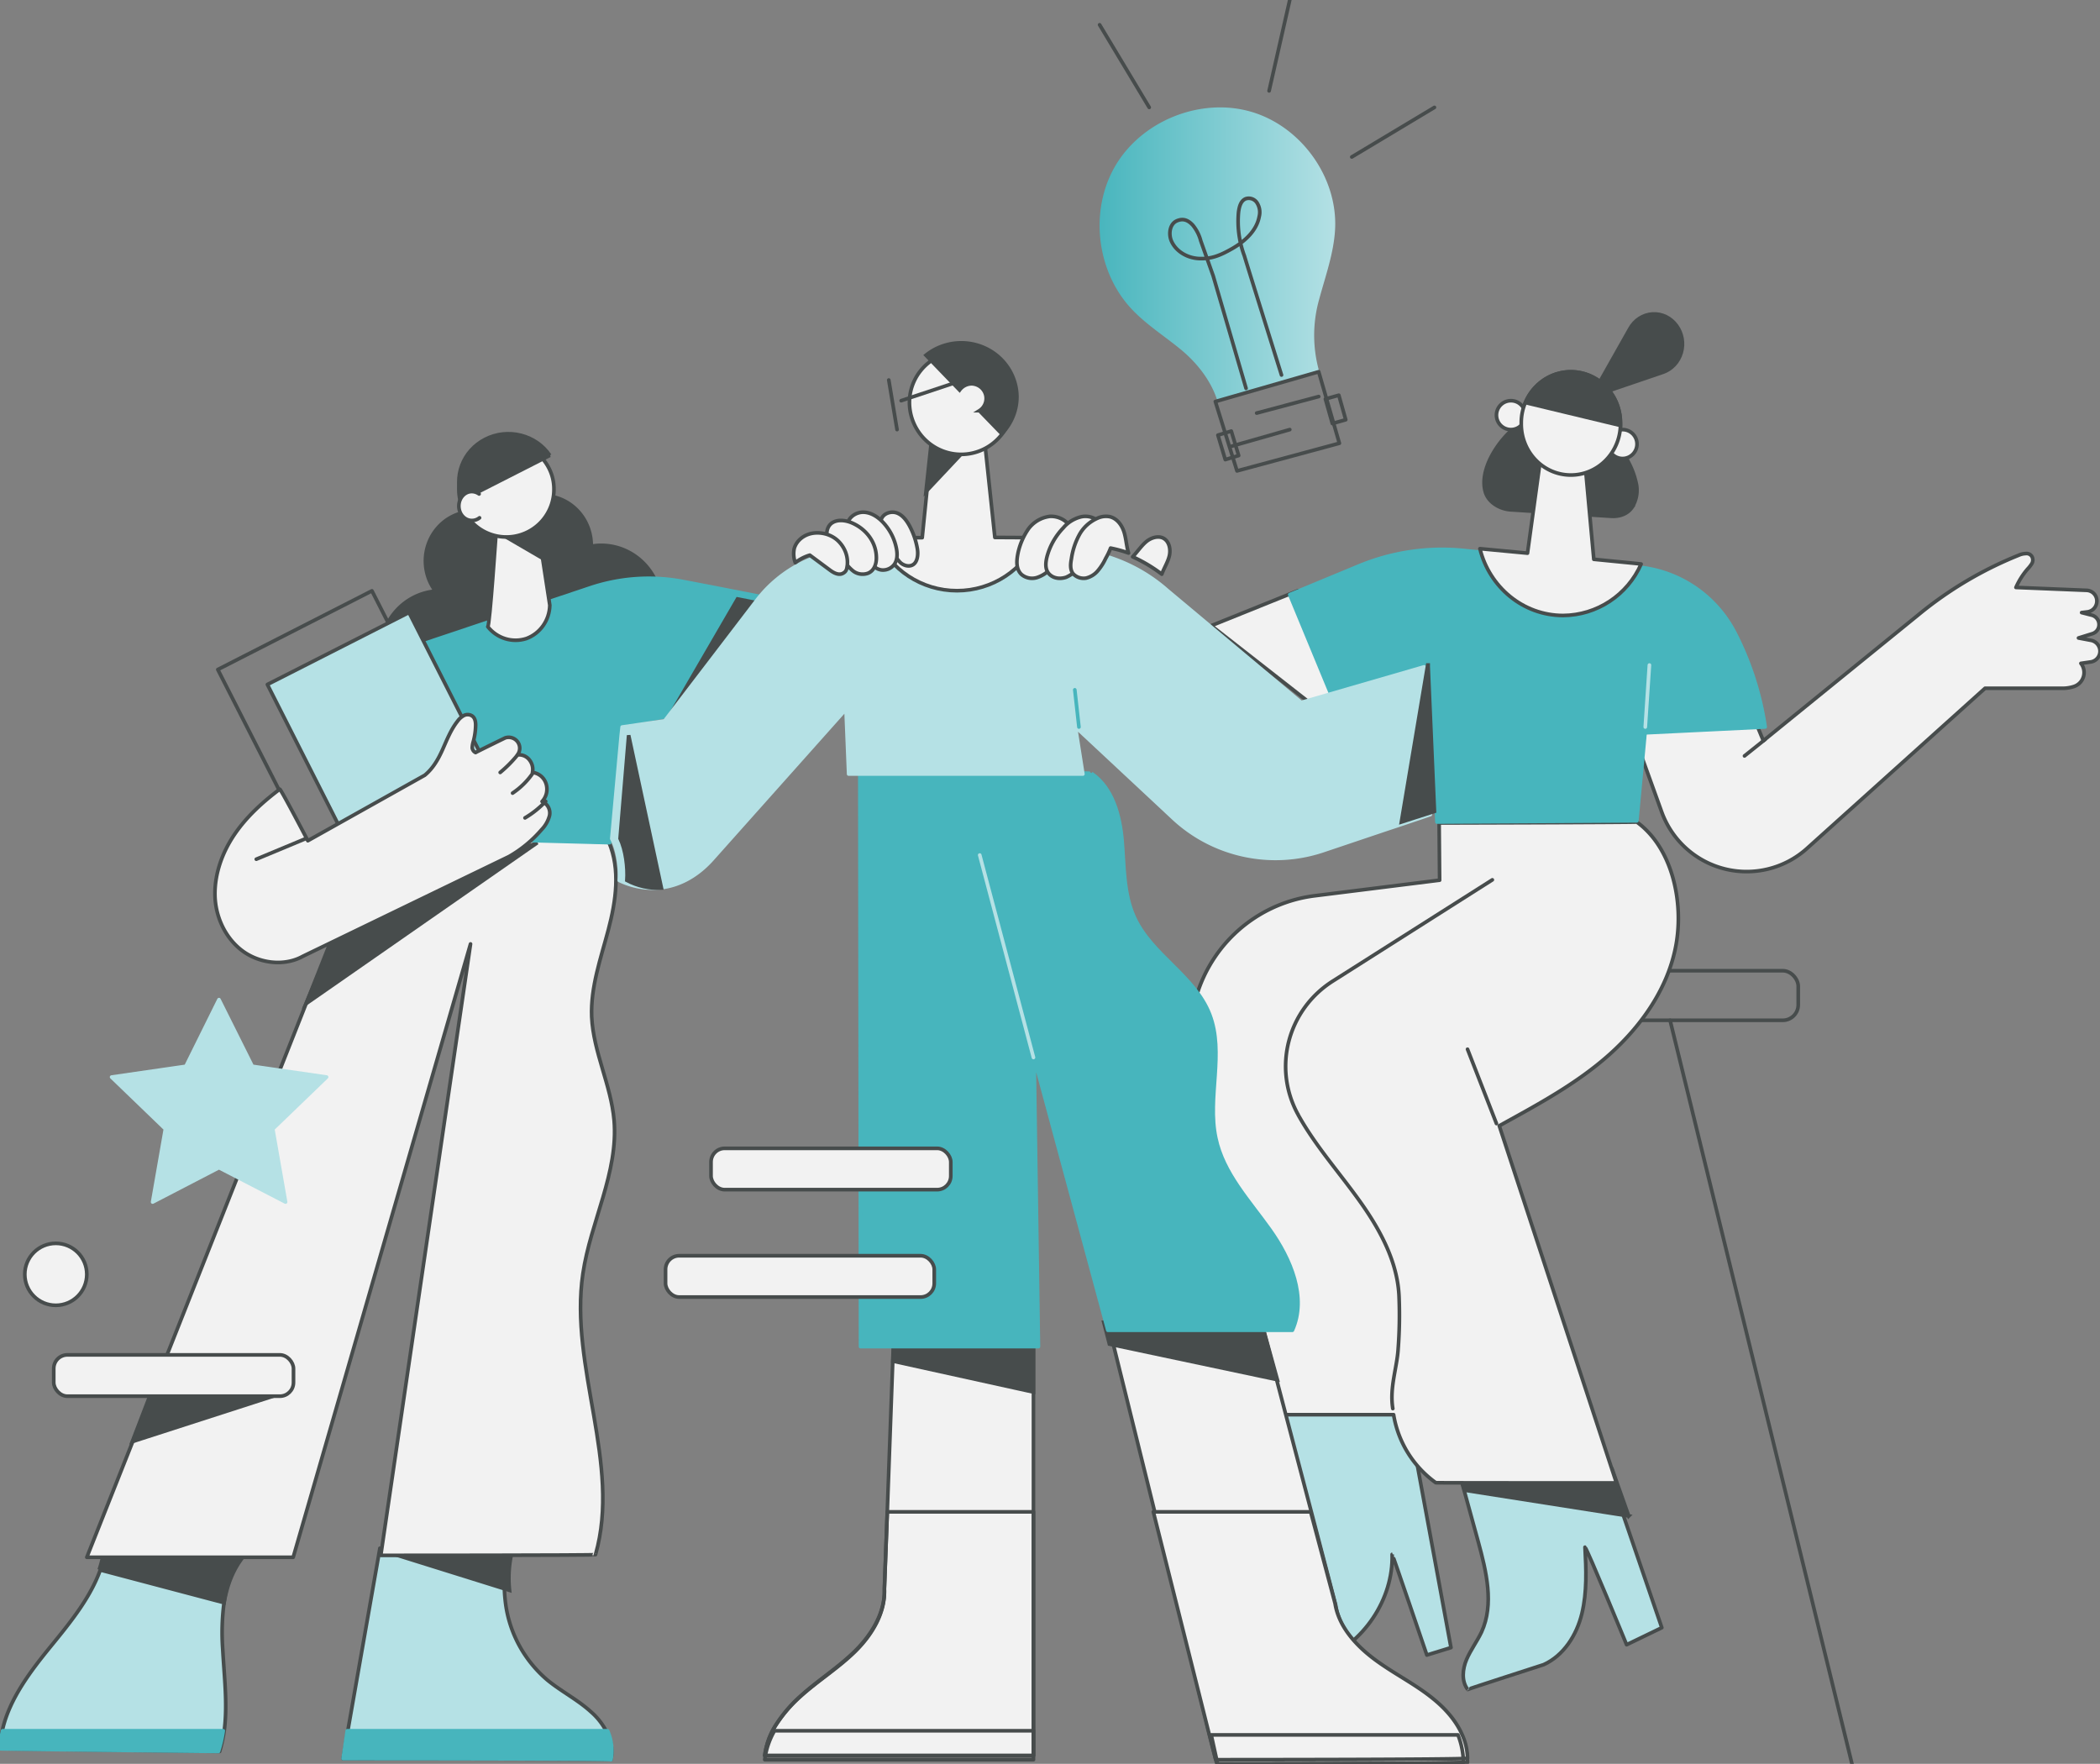 <svg width="481" height="404" xmlns="http://www.w3.org/2000/svg">
    <rect width="100%" height="100%" fill="#808080" stroke="none"/>
    <defs>
        <linearGradient x1=".016%" y1="50.022%" x2="100.025%" y2="50.022%" id="a">
            <stop stop-color="#47B5BD" offset="0%"/>
            <stop stop-color="#B5E1E5" offset="100%"/>
        </linearGradient>
    </defs>
    <g fill="none" fill-rule="evenodd">
        <path stroke="#474C4C" stroke-width=".834" stroke-linecap="round" stroke-linejoin="round" d="m475.319 140.69-14.203-.378M475.319 146.651l-14.203-.946M476.266 151.382c-4.753-.15-9.505-.498-14.203-.946M461.116 134.257l-7.575-.757"/>
        <rect stroke="#474C4C" stroke-width=".834" stroke-linecap="round" stroke-linejoin="round" x="360.75" y="222.342" width="51.13" height="11.354" rx="3.541"/>
        <path stroke="#474C4C" stroke-width=".834" stroke-linecap="round" stroke-linejoin="round" d="M382.528 233.696 424.189 404"/>
        <path d="M291.63 322.632h30.62l10.094 54.75-5.526 1.702s-7.838-23.064-7.951-23.064c.282 10.324-6.541 20.428-16.297 24.327l-10.94-57.715zM363.037 354.377c.272 5.07.49 10.251-.708 15.21-1.199 4.958-4.195 9.638-8.771 11.7 0 0-17.434 5.627-17.38 5.683-1.47-1.895-1.198-4.68-.272-6.853.926-2.173 2.397-4.123 3.433-6.296 2.941-6.407 1.09-13.928-.763-20.725-1.09-3.9-2.125-7.8-3.214-11.7-.709-2.452-1.362-4.903-2.07-7.41l34.92 2.507 3.705 10.864 8.717 25.461-8.063 3.9s-9.098-22.118-9.534-22.34z" stroke="#474C4C" stroke-width=".834" fill="#B5E1E5" fill-rule="nonzero" stroke-linecap="round" stroke-linejoin="round"/>
        <path d="m373.06 347.232-37.637-5.906c-.73-2.428-1.402-4.856-2.132-7.34l35.954 2.484 3.814 10.762z" stroke="#474C4C" stroke-width=".834" fill="#474C4C" fill-rule="nonzero"/>
        <path d="M329.629 188.501s44.67-.11 45.274-.22c8.122 5.89 10.756 18.22 9 28.074-1.756 9.854-7.848 18.552-15.31 25.212-7.464 6.661-16.41 11.45-25.19 16.295l26.835 81.8s-41.377 0-41.377-.054a23.956 23.956 0 0 1-9.659-15.579h-24.914l-20.524-78.278a32.617 32.617 0 0 1 4.489-26.504 32.419 32.419 0 0 1 22.84-14.066l28.646-3.578-.11-13.102z" stroke="#474C4C" stroke-width=".834" fill="#F2F2F2" fill-rule="nonzero" stroke-linecap="round" stroke-linejoin="round"/>
        <path d="m341.813 201.527-36.492 23.161c-10.326 6.522-13.848 19.755-8.097 30.427a.435.435 0 0 1 .11.218c3.938 7.102 9.429 13.22 14.143 19.83 4.714 6.61 8.762 14.093 8.984 22.178.148 3.897.074 7.8-.222 11.69-.277 4.315-1.996 8.849-1.22 13.601" stroke="#474C4C" stroke-width=".834" stroke-linecap="round" stroke-linejoin="round"/>
        <path d="m402.451 166.177 1.438 3.489 35.458-28.8a87.265 87.265 0 0 1 23.01-13.68 4.255 4.255 0 0 1 1.605-.387 1.438 1.438 0 0 1 1.438.664c.276.5.276 1.107 0 1.606-.287.458-.62.885-.995 1.274a16.84 16.84 0 0 0-2.656 4.21l16.208.664a2.436 2.436 0 0 1 2.323 2.492h0a2.491 2.491 0 0 1-2.102 2.437l-1.383.166 2.379.61a2.215 2.215 0 0 1 1.604 2.16h0a2.16 2.16 0 0 1-1.494 2.049l-3.208.997 2.932.553A2.548 2.548 0 0 1 481 149.23h0a2.493 2.493 0 0 1-2.103 2.382l-2.268.332h0a3.382 3.382 0 0 1-1.66 5.317h0a8.509 8.509 0 0 1-2.322.387h-17.978l-40.823 36.72a20.67 20.67 0 0 1-18.856 4.635A20.697 20.697 0 0 1 380.6 185.95l-4.701-13.016.995-5.87 25.556-.886z" stroke="#474C4C" stroke-width=".834" fill="#F2F2F2" fill-rule="nonzero" stroke-linecap="round" stroke-linejoin="round"/>
        <path stroke="#474C4C" stroke-width=".834" stroke-linecap="round" stroke-linejoin="round" d="m404.305 169.358-4.734 3.785"/>
        <path stroke="#474C4C" stroke-width=".834" fill="#F2F2F2" fill-rule="nonzero" stroke-linecap="round" stroke-linejoin="round" d="m297.313 135.297 1.232 2.894 8.235 20.537-6.946 2.115-22.407-17.531z"/>
        <path d="m404.305 166.51-27.512 1.34-1.883 20.152-45.78.279-1.605-35.28-22.365 6.754-9.743-23.557 15.888-6.588a49.72 49.72 0 0 1 23.471-3.572l3.322.335 37.09 3.517.996.111c9.115 1.187 17.065 6.824 21.257 15.073a69.297 69.297 0 0 1 6.864 21.436z" stroke="#47B5BD" stroke-width=".834" fill="#47B5BD" fill-rule="nonzero" stroke-linecap="round" stroke-linejoin="round"/>
        <path d="M348.812 96.506a22.29 22.29 0 0 0-7.475 8.544c-1.107 2.33-1.827 4.993-1.163 7.49.665 2.496 3.267 3.994 5.648 4.216l23.254 1.498c1.827.111 3.654-.5 4.706-1.997a7.28 7.28 0 0 0 1.052-5.27 18.778 18.778 0 0 0-1.827-5.105 66.499 66.499 0 0 0-4.319-7.434l-19.876-1.942z" stroke="#474C4C" stroke-width=".834" fill="#474C4C" fill-rule="nonzero"/>
        <path d="M375.9 129.188c-3.142 7.124-10.135 11.735-17.874 11.786-9.178 0-16.907-6.542-19.054-15.3l10.896 1.027 4.026-29.249 8.48 1.298 2.684 29.357 9.875.973.967.108z" stroke="#474C4C" stroke-width=".834" fill="#F2F2F2" fill-rule="nonzero" stroke-linecap="round" stroke-linejoin="round"/>
        <ellipse stroke="#474C4C" stroke-width=".834" fill="#F2F2F2" fill-rule="nonzero" stroke-linecap="round" stroke-linejoin="round" cx="346.074" cy="95.087" rx="3.314" ry="3.311"/>
        <ellipse stroke="#474C4C" stroke-width=".834" fill="#F2F2F2" fill-rule="nonzero" stroke-linecap="round" stroke-linejoin="round" cx="371.639" cy="101.71" rx="3.314" ry="3.311"/>
        <path d="M371.165 96.858v.492c-.132 6.461-5.325 11.589-11.6 11.453-6.274-.136-11.253-5.484-11.121-11.945a11.83 11.83 0 0 1 .955-4.702c2.159-5.072 7.475-7.89 12.738-6.753 5.263 1.136 9.03 5.917 9.028 11.455h0z" stroke="#474C4C" stroke-width=".834" fill="#F2F2F2" fill-rule="nonzero" stroke-linecap="round" stroke-linejoin="round"/>
        <path d="M371.165 96.956v.496l-21.777-5.237c2.16-5.114 7.478-7.957 12.744-6.81 5.266 1.146 9.036 5.967 9.033 11.55z" stroke="#474C4C" stroke-width=".834" fill="#474C4C" fill-rule="nonzero"/>
        <path d="m364.537 90.829 16.362-5.568c2.005-.691 3.566-2.366 4.184-4.49.619-2.123.217-4.43-1.076-6.186-1.3-1.804-3.372-2.804-5.52-2.666-2.147.138-4.087 1.397-5.17 3.355l-8.78 15.555z" stroke="#474C4C" stroke-width=".834" fill="#474C4C" fill-rule="nonzero"/>
        <path stroke="#474C4C" stroke-width=".834" stroke-linecap="round" stroke-linejoin="round" d="m342.76 257.349-6.628-17.03"/>
        <path stroke="#B5E1E5" stroke-width=".834" stroke-linecap="round" stroke-linejoin="round" d="m377.793 152.328-.947 14.192"/>
        <path d="M151.496 139.076c.029 5.78-3.378 10.995-8.597 13.16-5.219 2.163-11.195.839-15.08-3.343-2.053 3.106-5.47 4.965-9.124 4.965a11.519 11.519 0 0 1-4.4-.948c-1.687 7.018-8.248 11.605-15.224 10.645-6.976-.961-12.129-7.162-11.957-14.39.173-7.226 5.614-13.16 12.628-13.77-2.575-3.428-3.022-8.064-1.15-11.944 1.87-3.88 5.732-6.323 9.947-6.296a10.61 10.61 0 0 1 6.245 2.008c2.523-4.421 7.612-6.565 12.43-5.237 4.82 1.329 8.18 5.802 8.207 10.926v.28c.75-.158 1.515-.233 2.281-.224 3.658 0 7.167 1.493 9.754 4.15 2.587 2.657 4.04 6.26 4.04 10.018z" stroke="#474C4C" stroke-width=".834" fill="#474C4C" fill-rule="nonzero"/>
        <path d="M139.945 403.054c.056-.22-61.356-.22-61.356-.22l.948-5.669 7.028-39.953.446-2.587 30.344-.77a25.82 25.82 0 0 0-1.674 12.327c.647 7.173 4.086 13.82 9.594 18.546 3.18 2.642 7.028 4.568 10.096 7.374a14.819 14.819 0 0 1 3.793 5.063 8.972 8.972 0 0 1 .78 5.889z" stroke="#474C4C" stroke-width=".834" fill="#B5E1E5" fill-rule="nonzero" stroke-linecap="round" stroke-linejoin="round"/>
        <path d="m116.71 364.262-28.653-8.95.44-2.58 29.86-.77a26.09 26.09 0 0 0-1.647 12.3z" stroke="#474C4C" stroke-width=".834" fill="#474C4C" fill-rule="nonzero"/>
        <path d="M139.945 403.054c.056-.248-61.356-.248-61.356-.248l.948-6.375h59.627a11.223 11.223 0 0 1 .78 6.623z" stroke="#47B5BD" stroke-width=".834" fill="#47B5BD" fill-rule="nonzero" stroke-linecap="round" stroke-linejoin="round"/>
        <path d="M51.02 377.87c.331 6.059 1.102 12.23.386 18.177a32.52 32.52 0 0 1-1.1 5.115S-.11 400.606 0 400.495c.063-1.499.265-2.988.606-4.448 1.65-7.06 6.44-13.341 11.117-19.067 4.679-5.726 9.357-11.507 11.558-18.289a28.03 28.03 0 0 0 1.101-4.836l31.482 1.612c-2.477 3.169-3.797 6.949-4.458 10.951a53.166 53.166 0 0 0-.385 11.452z" stroke="#474C4C" stroke-width=".834" fill="#B5E1E5" fill-rule="nonzero" stroke-linecap="round" stroke-linejoin="round"/>
        <path d="M55.864 356.38c-2.519 3.101-3.862 6.802-4.534 10.72l-28.606-7.564a26.574 26.574 0 0 0 1.12-4.735l32.02 1.578z" stroke="#474C4C" stroke-width=".834" fill="#474C4C" fill-rule="nonzero"/>
        <path d="M51.13 396.43a28.273 28.273 0 0 1-1.095 4.732S-.109 400.647 0 400.545c.062-1.386.264-2.764.602-4.114H51.13z" stroke="#47B5BD" stroke-width=".834" fill="#47B5BD" fill-rule="nonzero" stroke-linecap="round" stroke-linejoin="round"/>
        <path d="M133.51 291.743c-3.163 21.393 8.832 43.557 2.889 64.344.163.165-49.18.165-49.18.165l20.555-140.046-40.619 140.487H19.884l10.74-27.072 4.69-11.854 34.513-87.17 7.85-19.85 7.798-19.628 53.977 1.765c2.672 6.285 1.636 13.453-.109 20.07-1.745 6.616-4.09 13.122-3.817 19.959.382 8.05 4.417 15.603 5.126 23.653 1.035 12.02-5.398 23.267-7.143 35.177z" stroke="#474C4C" stroke-width=".834" fill="#F2F2F2" fill-rule="nonzero" stroke-linecap="round" stroke-linejoin="round"/>
        <path stroke="#474C4C" stroke-width=".834" fill="#474C4C" fill-rule="nonzero" d="M123.09 193.012 70.068 229.91l8.08-19.14zM63.439 319.503l-33.14 10.698 4.719-12.3z"/>
        <path d="M175.167 136.837 153.354 164l-1.267.224-10.08 1.737-2.368 27.05-54.422-1.455 7.987-42.845 42.138-14.114a42.125 42.125 0 0 1 21.097-1.4l7.602 1.456 11.126 2.184z" stroke="#47B5BD" stroke-width=".834" fill="#47B5BD" fill-rule="nonzero" stroke-linecap="round" stroke-linejoin="round"/>
        <path stroke="#474C4C" stroke-width=".834" fill="#474C4C" fill-rule="nonzero" d="m175.167 138.412-21.477 26.94-1.247.222 16.487-28.384z"/>
        <path d="M125.931 138.635c-.074 3.428-2.204 6.457-5.36 7.622-3.213 1.045-6.724-.031-8.843-2.71.442-.057 1.935-22.02 1.935-22.02l.663-.168 8.566-2.146 1.27 7.904 1.77 11.518z" stroke="#474C4C" stroke-width=".834" fill="#F2F2F2" fill-rule="nonzero" stroke-linecap="round" stroke-linejoin="round"/>
        <path stroke="#474C4C" stroke-width=".834" fill="#474C4C" fill-rule="nonzero" d="m124.037 127.728-9.468-5.514 8.245-2.055z"/>
        <path d="M126.877 112.112a10.882 10.882 0 0 1-9.335 10.774 10.888 10.888 0 0 1-12-7.704 10.877 10.877 0 0 1 5.928-12.962 10.892 10.892 0 0 1 13.682 4.021 10.443 10.443 0 0 1 1.725 5.87h0z" stroke="#474C4C" stroke-width=".834" fill="#F2F2F2" fill-rule="nonzero" stroke-linecap="round" stroke-linejoin="round"/>
        <path d="m125.931 104.311-19.989 10.171c-2.206-5.239.057-11.245 5.228-13.876 5.171-2.632 11.56-1.028 14.761 3.705z" stroke="#474C4C" stroke-width=".834" fill="#474C4C" fill-rule="nonzero"/>
        <path d="M109.835 118.606c-.52.406-1.142.619-1.776.607-1.634 0-2.959-1.483-2.959-3.312 0-1.828 1.325-3.31 2.96-3.31a2.962 2.962 0 0 1 1.676.551" stroke="#474C4C" stroke-width=".834" fill="#F2F2F2" fill-rule="nonzero" stroke-linecap="round" stroke-linejoin="round"/>
        <path stroke="#474C4C" stroke-width=".834" stroke-linecap="round" stroke-linejoin="round" d="m49.888 153.355 35.304-18.023 24.733 48.638-35.303 18.024z"/>
        <path stroke="#474C4C" stroke-width=".834" fill="#B5E1E5" fill-rule="nonzero" stroke-linecap="round" stroke-linejoin="round" d="m61.244 156.783 32.44-16.49 23.822 47.049-32.44 16.49z"/>
        <path d="M70.51 192.566s-6.156-11.801-6.43-11.801c-3.959 2.977-7.642 6.334-10.39 10.394-2.748 4.06-4.507 8.878-4.453 13.75.055 4.873 2.254 9.8 6.157 12.777 3.903 2.978 9.675 3.735 13.962 1.353l47.219-22.845a28.265 28.265 0 0 0 7.475-6.172 7.226 7.226 0 0 0 1.814-3.194 2.86 2.86 0 0 0-1.704-3.248 4.122 4.122 0 0 0 .935-4.006 3.721 3.721 0 0 0-3.133-2.653c.199-.988-.041-2.013-.66-2.815a2.988 2.988 0 0 0-2.803-1.191 2.46 2.46 0 0 0 .077-2.98 2.55 2.55 0 0 0-2.88-.918s-6.762 3.302-6.762 3.356a1.354 1.354 0 0 1-.77-1.082c.016-.459.09-.913.22-1.354a15.16 15.16 0 0 0 .55-3.464c.055-.975-.055-2.058-.88-2.545a1.894 1.894 0 0 0-1.869 0 4.264 4.264 0 0 0-1.374 1.245c-1.539 1.95-2.418 4.223-3.408 6.443-.99 2.22-2.199 4.385-4.123 5.955l-26.77 14.995z" stroke="#474C4C" stroke-width=".834" fill="#F2F2F2" fill-rule="nonzero" stroke-linecap="round" stroke-linejoin="round"/>
        <path stroke="#474C4C" stroke-width=".834" stroke-linecap="round" stroke-linejoin="round" d="m70.067 192.066-11.362 4.73M118.356 173.143a28.212 28.212 0 0 1-3.787 3.784M122.144 176.927a17.148 17.148 0 0 1-4.735 4.731M124.984 183.55a21.512 21.512 0 0 1-4.734 3.785"/>
        <path d="M336.132 403.665c-.11.335-57.415.335-57.415.335l-1.488-5.915-12.728-51.732-9.478-38.339-1.267-5.134 34.658-2.009 4.078 15.458 7.88 30.024 5.565 21.318c.826 5.357 4.738 9.766 9.091 13.058 4.353 3.293 9.202 5.692 13.335 9.152 2.7 2.232 5.124 5.023 6.502 8.204a13.987 13.987 0 0 1 1.267 5.58h0z" stroke="#474C4C" stroke-width=".834" fill="#F2F2F2" fill-rule="nonzero" stroke-linecap="round" stroke-linejoin="round"/>
        <path stroke="#474C4C" stroke-width=".834" fill="#474C4C" fill-rule="nonzero" d="m292.577 316.01-38.467-8.144-1.3-5.027 35.58-1.968z"/>
        <path d="M336.132 402.724c-.11.33-57.68.33-57.68.33l-1.494-5.825-12.787-50.943h36.036l5.59 20.992c.831 5.276 4.761 9.617 9.134 12.86 4.373 3.242 9.244 5.605 13.396 9.012 2.712 2.199 5.148 4.946 6.532 8.079a13.547 13.547 0 0 1 1.273 5.495h0z" stroke="#474C4C" stroke-width=".834" fill="#F2F2F2" fill-rule="nonzero" stroke-linecap="round" stroke-linejoin="round"/>
        <path d="m278.886 404-1.459-6.623h56.515a17.534 17.534 0 0 1 1.243 6.248c-.108.375-56.299.375-56.299.375z" stroke="#474C4C" stroke-width=".834" stroke-linecap="round" stroke-linejoin="round"/>
        <path d="M236.713 305.648v96.46h-61.546a17.094 17.094 0 0 1 2.228-6.508 31.73 31.73 0 0 1 5.96-7.115c4.01-3.64 8.689-6.563 12.532-10.368 3.843-3.805 6.906-8.88 6.683-14.284l.669-17.87 1.28-35.13.28-6.177 31.914.992z" stroke="#474C4C" stroke-width=".834" fill="#F2F2F2" fill-rule="nonzero" stroke-linecap="round" stroke-linejoin="round"/>
        <path stroke="#474C4C" stroke-width=".834" fill="#474C4C" fill-rule="nonzero" d="M236.713 306.591v12.257l-32.193-7.09.278-6.156z"/>
        <path d="M236.713 346.286v55.822h-61.546a16.93 16.93 0 0 1 2.228-6.47 31.591 31.591 0 0 1 5.96-7.075c4.01-3.619 8.689-6.525 12.532-10.308 3.843-3.784 6.906-8.829 6.683-14.203l.669-17.766h33.474z" stroke="#474C4C" stroke-width=".834" stroke-linecap="round" stroke-linejoin="round"/>
        <path d="M236.713 403.054h-61.546a17.603 17.603 0 0 1 2.228-6.623h59.318v6.623z" stroke="#474C4C" stroke-width=".834" stroke-linecap="round" stroke-linejoin="round"/>
        <path d="M196.945 176.927s53.048 0 53.048.221c4.847 3.308 6.536 9.65 7.026 15.495.49 5.845.327 11.966 2.723 17.314 3.867 8.713 13.888 13.51 17.32 22.388 3.43 8.878-.6 19.024 1.416 28.343 1.688 8.05 7.679 14.336 12.417 21.009 4.739 6.672 8.497 15.494 5.12 22.994h-42.264l-16.884-62.42.98 66.17h-40.739l-.163-131.514z" stroke="#47B5BD" stroke-width=".834" fill="#47B5BD" fill-rule="nonzero" stroke-linecap="round" stroke-linejoin="round"/>
        <path stroke="#B5E1E5" stroke-width=".834" stroke-linecap="round" stroke-linejoin="round" d="m224.404 195.85 12.309 46.361"/>
        <path d="m327.61 186.573-7.27 2.458-2.313.765-14.925 5.025c-11.96 4.016-25.177 1.159-34.367-7.428l-22.416-20.92 1.707 10.815h-53.643l-.606-14.857-30.677 34.41c-3.58 3.988-7.93 6.282-12.612 6.555-2.985.152-5.96-.45-8.647-1.748.22-2.95-.33-6.936-1.707-9.558l2.148-23.541.22-2.021 9.748-1.42 21.04-27.529c5.616-7.39 14.405-11.739 23.737-11.743h45.547a37.464 37.464 0 0 1 24.729 9.34l30.732 25.726 28.088-8.138h.11v.382l1.377 33.427z" stroke="#B5E1E5" stroke-width=".834" fill="#B5E1E5" fill-rule="nonzero" stroke-linecap="round" stroke-linejoin="round"/>
        <path d="M237.66 123.152c-3.114 7.356-10.395 12.145-18.464 12.145-8.07 0-15.35-4.789-18.464-12.145h10.497l1.142-11.34 1.25-12.468 9.518.215h2.23l2.501 23.539 9.79.054z" stroke="#474C4C" stroke-width=".834" fill="#F2F2F2" fill-rule="nonzero" stroke-linecap="round" stroke-linejoin="round"/>
        <path stroke="#474C4C" stroke-width=".834" fill="#474C4C" fill-rule="nonzero" d="m223.457 100.502-11.363 12.088 1.32-12.3z"/>
        <path d="M231.978 92.233a11.786 11.786 0 0 1-3.232 8.1 11.762 11.762 0 0 1-12.931 2.915c-4.496-1.782-7.468-6.142-7.508-11.015a11.665 11.665 0 0 1 4.328-9.1 11.752 11.752 0 0 1 12.51-1.593c4.127 1.942 6.784 6.1 6.833 10.693h0z" stroke="#474C4C" stroke-width=".834" fill="#F2F2F2" fill-rule="nonzero" stroke-linecap="round" stroke-linejoin="round"/>
        <path d="M232.925 90.876a12.13 12.13 0 0 1-3.48 8.468l-5.11-5.279a3.32 3.32 0 0 0 1.415-3.726c-.412-1.412-1.713-2.398-3.212-2.432a3.502 3.502 0 0 0-2.751 1.43l-7.693-7.974c3.79-3.046 9.03-3.693 13.473-1.664 4.444 2.03 7.305 6.375 7.358 11.177z" stroke="#474C4C" stroke-width=".834" fill="#474C4C" fill-rule="nonzero"/>
        <path stroke="#474C4C" stroke-width=".834" stroke-linecap="round" stroke-linejoin="round" d="m203.573 87.044 1.894 11.354M206.413 91.775l14.203-4.731"/>
        <path stroke="#47B5BD" stroke-width=".834" stroke-linecap="round" stroke-linejoin="round" d="m247.128 166.52-.947-8.515"/>
        <path d="M245.234 121.016c-.661-1.774-2.81-2.85-4.739-2.742a7.195 7.195 0 0 0-4.959 2.903 15.602 15.602 0 0 0-2.314 5.267c-.386 1.774-.606 3.816.716 5.106a3.762 3.762 0 0 0 3.527.753 7.405 7.405 0 0 0 3.14-1.989c2.315-2.419 3.527-5.697 4.63-9.298z" stroke="#474C4C" stroke-width=".834" fill="#F2F2F2" fill-rule="nonzero" stroke-linecap="round" stroke-linejoin="round"/>
        <path d="M251.862 119.88c-.797-1.336-2.675-1.87-4.269-1.497-1.6.406-3.018 1.287-4.04 2.512-1.819 1.902-3.109 4.196-3.757 6.679-.342 1.39-.456 2.939.569 3.954 1.024 1.015 2.504 1.122 3.813.695a7.742 7.742 0 0 0 3.13-2.512c2.277-2.725 3.7-6.038 4.554-9.831z" stroke="#474C4C" stroke-width=".834" fill="#F2F2F2" fill-rule="nonzero" stroke-linecap="round" stroke-linejoin="round"/>
        <path d="M254.38 125.538c1.399.276 2.773.657 4.11 1.137-.487-1.55-.54-3.256-1.027-4.807-.487-1.551-1.569-3.102-3.246-3.515a4.622 4.622 0 0 0-2.758.31c-1.845.79-3.352 2.157-4.272 3.877a16.37 16.37 0 0 0-1.785 5.48c-.217 1.137-.325 2.377.324 3.308.729.86 1.888 1.276 3.029 1.086a5.049 5.049 0 0 0 2.758-1.758c.698-.838 1.28-1.76 1.731-2.74.443-.763.823-1.558 1.136-2.378zM266.103 131.513c.517-1.396 1.344-2.689 1.705-4.084.362-1.396.104-3.206-1.136-4.033-1.24-.827-3.05-.259-4.186.724-1.137.982-2.015 2.326-3.049 3.412a34.464 34.464 0 0 1 6.666 3.98h0zM204.365 125.9a8.297 8.297 0 0 0 1.895 2.984c.866.76 2.22 1.052 3.087.292.866-.76.974-2.34.758-3.568a17.23 17.23 0 0 0-1.679-4.971c-.704-1.345-1.679-2.69-3.033-3.158-1.353-.468-3.14.117-3.574 1.579-.433 1.462.217 2.456.867 3.45a21.061 21.061 0 0 1 1.679 3.393z" stroke="#474C4C" stroke-width=".834" fill="#F2F2F2" fill-rule="nonzero" stroke-linecap="round" stroke-linejoin="round"/>
        <path d="M199.546 128.757a2.995 2.995 0 0 0 2.373 1.794 3.23 3.23 0 0 0 2.836-1.177c.81-1.01.81-2.466.578-3.7a12.12 12.12 0 0 0-2.893-5.83c-1.158-1.288-2.778-2.465-4.63-2.522-1.852-.056-3.762 1.346-3.704 3.14a4 4 0 0 0 1.562 2.858 32.056 32.056 0 0 1 2.662 2.186 3.635 3.635 0 0 1 1.216 3.251h0z" stroke="#474C4C" stroke-width=".834" fill="#F2F2F2" fill-rule="nonzero" stroke-linecap="round" stroke-linejoin="round"/>
        <path d="M193.123 128.036a9.12 9.12 0 0 0 2.217 2.69c.92.764 2.244.994 3.415.592 1.438-.538 1.977-2.098 1.977-3.497.023-3.355-2.063-6.436-5.392-7.96-1.498-.7-3.415-.969-4.733-.108-1.318.86-1.558 2.85-.839 4.25.72 1.398 2.277 2.366 3.355 4.033z" stroke="#474C4C" stroke-width=".834" fill="#F2F2F2" fill-rule="nonzero" stroke-linecap="round" stroke-linejoin="round"/>
        <path d="m185.48 127.154 4.58 3.396c.802.608 1.948 1.267 2.921.81.973-.455.973-1.165 1.088-1.874.2-1.918-.457-3.83-1.832-5.322-1.387-1.508-3.543-2.29-5.726-2.078-2.193.224-4.009 1.61-4.581 3.497a5.911 5.911 0 0 0 .229 3.294 9.845 9.845 0 0 1 3.321-1.723z" stroke="#474C4C" stroke-width=".834" fill="#F2F2F2" fill-rule="nonzero" stroke-linecap="round" stroke-linejoin="round"/>
        <path d="M302.083 84.808a30.303 30.303 0 0 1 .056-16.2c1.443-5.363 3.385-10.671 3.663-16.145.61-11.888-7.825-23.555-19.258-26.872-11.432-3.318-24.75 1.935-30.91 12.109s-4.607 24.273 3.44 32.954c3.33 3.594 7.547 6.248 11.321 9.344 3.774 3.096 6.993 7.188 8.436 11.777l23.252-6.967z" fill="url(#a)" fill-rule="nonzero"/>
        <path d="M293.524 85.895s-8.603-27.486-8.495-27.268a22.701 22.701 0 0 1-1.345-10.05c.162-1.194.484-2.552 1.613-3.041a2.248 2.248 0 0 1 2.689 1.032 4 4 0 0 1 .43 3.042c-.592 3.259-3.334 5.703-6.183 7.333-2.85 1.63-4.84 2.39-7.528 2.281-2.688-.108-5.322-1.575-6.398-4.02-.699-1.629-.376-3.91 1.237-4.617 1.613-.706 2.742 0 3.656.978a9.432 9.432 0 0 1 1.828 3.585l2.85 8.04 7.527 25.747M278.374 91.975l4.96 15.884 23.446-6.331-4.735-16.376zM287.843 94.614l14.202-3.785M282.161 102.183l13.256-3.785" stroke="#474C4C" stroke-width=".834" stroke-linecap="round" stroke-linejoin="round"/>
        <path stroke="#474C4C" stroke-width=".834" stroke-linecap="round" stroke-linejoin="round" d="m303.583 91.394 3.07-.871 1.588 5.619-3.072.87zM278.959 99.666l3.064-.928 1.69 5.606-3.064.927zM328.557 24.6 309.62 35.953M295.417 0l-4.734 20.815M251.862 5.677 263.224 24.6"/>
        <rect stroke="#474C4C" stroke-width=".834" fill="#F2F2F2" fill-rule="nonzero" stroke-linecap="round" stroke-linejoin="round" x="162.858" y="263.026" width="54.917" height="9.461" rx="3.128"/>
        <rect stroke="#474C4C" stroke-width=".834" fill="#F2F2F2" fill-rule="nonzero" stroke-linecap="round" stroke-linejoin="round" x="152.443" y="287.625" width="61.545" height="9.461" rx="3.128"/>
        <rect stroke="#474C4C" stroke-width=".834" fill="#F2F2F2" fill-rule="nonzero" stroke-linecap="round" stroke-linejoin="round" x="12.309" y="310.333" width="54.917" height="9.461" rx="3.128"/>
        <ellipse stroke="#474C4C" stroke-width=".834" fill="#F2F2F2" fill-rule="nonzero" stroke-linecap="round" stroke-linejoin="round" cx="12.782" cy="291.883" rx="7.101" ry="7.096"/>
        <path stroke="#B5E1E5" stroke-width=".834" fill="#B5E1E5" fill-rule="nonzero" stroke-linecap="round" stroke-linejoin="round" d="m50.155 228.965 7.626 15.271 17.02 2.463-12.323 11.878 2.93 16.749-15.253-7.882-15.196 7.882 2.929-16.75L25.565 246.7l17.02-2.463z"/>
        <path stroke="#474C4C" stroke-width=".834" fill="#474C4C" fill-rule="nonzero" d="m328.557 185.844-7.575 2.437 6.026-35.953h.114v.379zM151.496 203.396c-2.73.152-5.45-.451-7.907-1.755.201-2.96-.302-6.963-1.561-9.595l1.964-23.634 7.504 34.984z"/>
    </g>
</svg>
